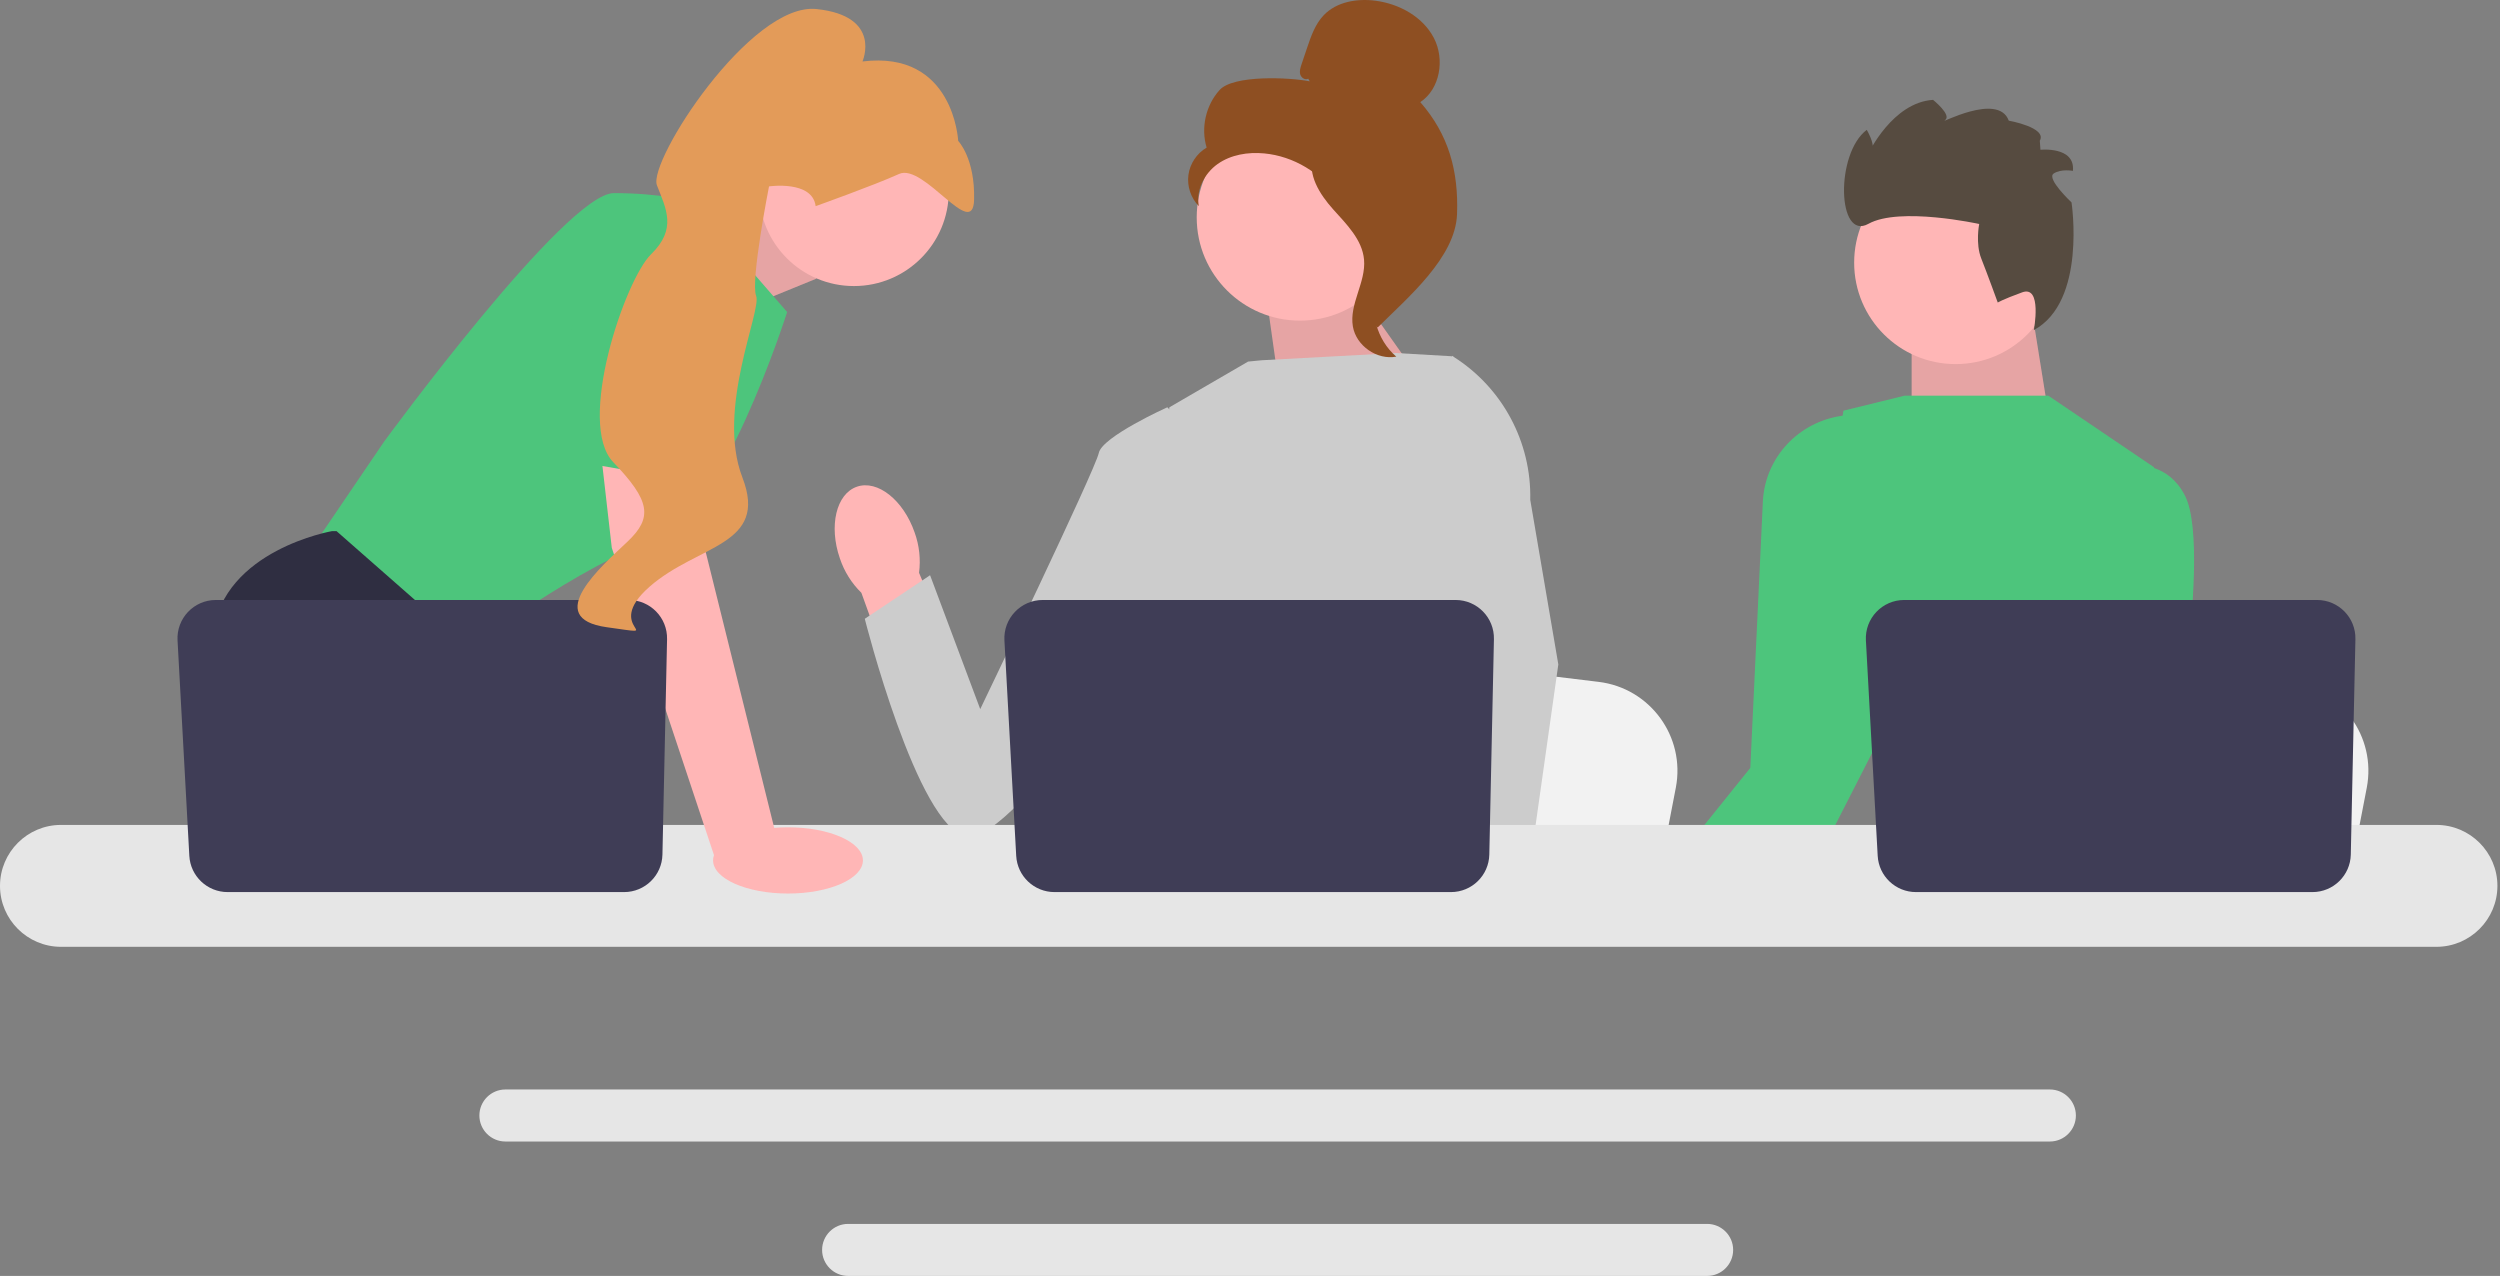 <svg width="241" height="123" viewBox="0 0 241 123" fill="none" xmlns="http://www.w3.org/2000/svg">
<rect x="0" y="0" width="241" height="123" fill="#808080" stroke="none"/>
<path d="M197.606 110.042H48.721C47.337 110.042 46.212 108.917 46.212 107.534C46.212 106.151 47.337 105.026 48.721 105.026H197.606C198.989 105.026 200.115 106.151 200.115 107.534C200.115 108.917 198.989 110.042 197.606 110.042Z" fill="#E6E6E6"/>
<path d="M164.567 123H81.76C80.377 123 79.251 121.875 79.251 120.492C79.251 119.109 80.377 117.984 81.76 117.984H164.567C165.95 117.984 167.076 119.109 167.076 120.492C167.076 121.875 165.95 123 164.567 123Z" fill="#E6E6E6"/>
<path d="M65.289 22.563L74.672 18.616L78.697 26.863L68.837 30.885L65.289 22.563Z" fill="#FFB6B6"/>
<path opacity="0.1" d="M65.289 22.563L74.672 18.616L78.697 26.863L68.837 30.885L65.289 22.563Z" fill="black"/>
<path d="M66.623 19.421L75.88 30.081C75.88 30.081 69.441 50.396 63.001 52.206C56.562 54.016 44.689 62.866 44.689 62.866L29.798 53.212L37.042 42.551C37.042 42.551 54.549 18.616 59.178 18.616C63.806 18.616 66.623 19.421 66.623 19.421V19.421Z" fill="#4DC57C"/>
<path d="M54.117 88.913H32.569L31.206 87.093L25.645 79.661L24.365 77.951C24.365 77.951 19.535 69.101 20.541 61.056C21.547 53.01 32.011 51.2 32.011 51.2H32.442L45.253 62.452L44.488 72.923L48.545 79.661L54.117 88.913Z" fill="#2F2E41"/>
<path d="M36.981 88.913H31.206V80.365L36.981 88.913Z" fill="#2F2E41"/>
<path d="M195.74 29.122L197.894 42.552L184.284 42.727V31.051L195.74 29.122Z" fill="#FFB6B6"/>
<path opacity="0.1" d="M195.74 29.122L197.894 42.552L184.284 42.727V31.051L195.74 29.122Z" fill="black"/>
<path d="M228.157 75.936L227.438 79.661L225.655 88.913H189.838C190.118 86.839 190.5 83.855 190.908 80.632C190.949 80.311 190.991 79.987 191.031 79.661C192.055 71.561 193.176 62.395 193.176 62.395L197.885 62.967L207.021 64.073L210.744 64.523L220.713 65.732C225.683 66.334 229.102 71.02 228.157 75.936Z" fill="#F2F2F2"/>
<path d="M161.549 75.936L160.831 79.661L159.048 88.913H123.23C123.51 86.839 123.893 83.855 124.301 80.632C124.341 80.311 124.384 79.987 124.424 79.661C125.448 71.561 126.569 62.395 126.569 62.395L131.278 62.967L140.414 64.073L144.136 64.523L154.106 65.732C159.076 66.334 162.495 71.02 161.549 75.936Z" fill="#F2F2F2"/>
<path d="M212.237 88.913H192.81C193.105 88.565 193.272 88.364 193.272 88.364L199.096 87.403L211.096 85.424C211.096 85.424 211.643 86.838 212.237 88.913V88.913Z" fill="#2F2E41"/>
<path d="M185.512 88.913H156.174C156.466 88.334 156.767 87.753 157.077 87.174C157.492 86.399 157.935 85.709 158.403 85.096C158.715 84.687 159.037 84.313 159.369 83.971C160.345 82.968 161.408 82.238 162.527 81.737C166.521 79.941 171.228 81.041 175.237 82.831C176.742 83.503 178.148 84.271 179.382 85.019C181.555 86.339 183.195 87.598 183.894 88.157C184.135 88.348 184.264 88.459 184.264 88.459L185.512 88.913V88.913Z" fill="#2F2E41"/>
<path d="M162.237 88.913H158.075L159.172 87.64L159.792 86.92L160.057 87.135L162.237 88.913Z" fill="#FFB6B6"/>
<path d="M213.658 88.913H177.823L179.382 85.019L181.525 79.661L182.602 76.97L181.712 73.186C181.712 73.186 181.274 72.877 180.606 72.32C178.225 70.348 172.927 65.272 174.144 60.058C175.529 54.125 177.267 42.561 177.635 40.069C177.682 39.758 177.706 39.589 177.706 39.589L182.878 38.321L183.049 38.279L183.604 38.142H197.457L207.645 45.039L207.643 45.112L207.021 64.073L206.756 72.185C206.756 72.185 206.436 73.355 206.512 75.174C206.563 76.421 206.798 77.971 207.45 79.661C208.14 81.457 209.301 83.408 211.207 85.313C212.646 86.751 213.344 87.962 213.658 88.913V88.913Z" fill="#4DC57C"/>
<path d="M210.743 64.523C210.403 67.311 210.077 69.292 210.077 69.292L206.511 75.174L203.791 79.661L199.096 87.403L198.408 88.539L197.917 88.913H183.188L183.893 88.157L190.908 80.632L191.815 79.661L193.286 78.082L197.884 62.967L203.304 45.152C203.304 45.152 205.499 44.388 207.642 45.112C208.769 45.492 209.884 46.284 210.651 47.821C212.118 50.754 211.403 59.141 210.743 64.523Z" fill="#4DC57C"/>
<path d="M184.835 64.037L180.605 72.32L176.856 79.661L175.236 82.831L174.598 84.082L169.131 88.913H156.751L158.791 86.379L159.55 85.434L162.526 81.737L164.197 79.661L168.73 74.025L169.94 48.356C170.14 44.099 173.386 40.657 177.609 40.074C177.618 40.072 177.627 40.071 177.635 40.069C179.007 39.794 181.189 39.713 182.877 41.344C182.935 41.399 182.992 41.457 183.048 41.517C183.332 41.817 183.599 42.169 183.845 42.581C183.869 42.622 183.893 42.664 183.915 42.706C183.986 42.835 184.054 42.976 184.117 43.127C186.272 48.143 184.835 64.037 184.835 64.037L184.835 64.037Z" fill="#4DC57C"/>
<path d="M129.834 26.586L138.283 38.528L123.546 38.968L121.964 27.745L129.834 26.586Z" fill="#E6A4A4"/>
<path d="M88.17 51.33C87.086 48.204 84.593 46.23 82.603 46.919C80.613 47.609 79.879 50.702 80.964 53.829C81.38 55.084 82.091 56.221 83.037 57.145L87.798 70.33L93.941 67.966L88.596 55.218C88.766 53.906 88.62 52.573 88.17 51.33Z" fill="#FFB6B6"/>
<path d="M145.356 45.244L145.345 57.415L144.212 61.911L141.881 71.157L140.185 79.661L138.921 85.997L138.471 88.26C138.13 88.487 137.792 88.704 137.454 88.913H108.02C106.348 87.909 105.412 87.129 105.412 87.129C105.412 87.129 105.875 86.695 106.404 85.997C107.298 84.818 108.378 82.887 107.716 81.043C107.577 80.656 107.541 80.186 107.583 79.661C107.853 76.197 111.487 70.34 111.487 70.34L110.735 61.647L110.405 57.838L112.732 39.263L120.316 34.856L121.625 34.729L134.551 34.031L139.893 34.339L140.136 34.405L145.356 45.244L145.356 45.244Z" fill="#CCCCCC"/>
<path d="M145.932 88.913H139.493L139.209 85.997L139.203 85.938L141.026 85.814L145.769 85.49L145.852 87.236L145.916 88.575L145.932 88.913Z" fill="#FFB6B6"/>
<path d="M147.517 48.187L150.222 64.05L148.014 79.661L147.67 82.09L147.063 86.381L146.875 87.7L146.881 87.843L146.928 88.913H139.281L138.999 85.996L138.975 85.735L138.399 79.761L138.389 79.661L137.168 66.993L139.563 57.837L139.74 57.163V57.161L140.782 41.485L139.975 34.361L139.967 34.294C139.983 34.304 139.997 34.314 140.013 34.324C140.055 34.35 140.097 34.377 140.138 34.405C144.838 37.386 147.64 42.615 147.517 48.187Z" fill="#CCCCCC"/>
<path d="M115.472 42.302L112.531 39.262C112.531 39.262 106.236 42.099 105.922 43.672C105.608 45.246 94.494 68.359 94.494 68.359L89.659 55.451L83.364 59.651C83.364 59.651 88.415 79.692 93.138 80.633C97.861 81.574 113.692 56.912 113.692 56.912L115.472 42.302H115.472Z" fill="#CCCCCC"/>
<path d="M188.525 35.099C193.929 35.099 198.309 30.721 198.309 25.32C198.309 19.919 193.929 15.54 188.525 15.54C183.122 15.54 178.741 19.919 178.741 25.32C178.741 30.721 183.122 35.099 188.525 35.099Z" fill="#FFB6B6"/>
<path d="M192.584 29.165C192.584 29.165 191.57 26.372 190.995 24.922C190.42 23.473 190.795 21.592 190.795 21.592C190.795 21.592 183.12 19.899 180.114 21.577C177.109 23.255 176.907 14.814 179.957 12.516C179.957 12.516 180.774 13.935 180.457 14.343L180.14 14.751C180.14 14.751 182.448 9.872 186.346 9.627C186.346 9.627 188.194 11.101 187.497 11.587C186.801 12.074 192.631 8.838 193.645 11.631C193.645 11.631 197.362 12.293 196.638 13.562L196.699 14.438C196.699 14.438 200.068 14.088 199.828 16.474C199.828 16.474 198.694 16.249 197.97 16.732C197.245 17.216 199.694 19.51 199.694 19.51C199.694 19.51 201.166 29.068 196.061 31.82C196.061 31.82 196.889 27.47 194.94 28.181C192.992 28.892 192.584 29.165 192.584 29.165V29.165Z" fill="#564B40"/>
<path d="M234.872 91.273H5.878C2.637 91.273 0 88.637 0 85.398C0 82.158 2.637 79.522 5.878 79.522H234.872C238.114 79.522 240.751 82.158 240.751 85.398C240.751 88.637 238.114 91.273 234.872 91.273Z" fill="#E6E6E6"/>
<path d="M144.015 61.613L143.57 82.379C143.527 84.39 141.885 85.997 139.873 85.997H101.654C99.69 85.997 98.069 84.462 97.962 82.502L96.826 61.736C96.71 59.618 98.397 57.838 100.519 57.838H140.318C142.392 57.838 144.06 59.541 144.015 61.613Z" fill="#3F3D56"/>
<path d="M227.062 61.613L226.617 82.379C226.574 84.39 224.931 85.997 222.92 85.997H184.701C182.737 85.997 181.116 84.462 181.009 82.502L179.873 61.736C179.757 59.618 181.444 57.838 183.566 57.838H223.365C225.438 57.838 227.107 59.541 227.062 61.613Z" fill="#3F3D56"/>
<path d="M82.32 27.576C87.37 27.576 91.463 23.484 91.463 18.436C91.463 13.389 87.37 9.297 82.32 9.297C77.27 9.297 73.176 13.389 73.176 18.436C73.176 23.484 77.27 27.576 82.32 27.576Z" fill="#FFB6B6"/>
<path d="M67.025 42.35L68.031 53.212L74.873 80.767L68.962 82.838L58.976 52.809L57.597 40.741L67.025 42.35Z" fill="#FFB6B6"/>
<path d="M64.305 61.613L63.859 82.379C63.816 84.39 62.174 85.997 60.162 85.997H21.944C19.98 85.997 18.358 84.462 18.251 82.502L17.115 61.736C16.999 59.618 18.686 57.838 20.808 57.838H60.607C62.681 57.838 64.349 59.541 64.305 61.613H64.305Z" fill="#3F3D56"/>
<path d="M75.963 86.137C79.952 86.137 83.185 84.707 83.185 82.944C83.185 81.181 79.952 79.752 75.963 79.752C71.975 79.752 68.742 81.181 68.742 82.944C68.742 84.707 71.975 86.137 75.963 86.137Z" fill="#FFB6B6"/>
<path d="M52.839 44.011L56.964 22.035C56.964 22.035 68.434 20.426 68.837 24.248C69.239 28.069 68.549 46.746 68.549 46.746L52.839 44.011V44.011Z" fill="#4DC57C"/>
<path d="M78.628 19.873C78.628 19.873 84.284 17.855 86.67 16.77C89.056 15.684 93.796 23.256 93.902 19.257C94.007 15.258 92.369 13.581 92.369 13.581C92.369 13.581 91.96 4.832 83.142 5.926C83.142 5.926 85.081 1.548 78.714 0.872C72.347 0.195 62.441 15.563 63.328 17.86C64.216 20.157 65.279 22.055 62.762 24.511C60.245 26.967 55.532 40.826 59.118 44.556C62.704 48.285 62.939 49.903 60.482 52.224C58.026 54.544 52.218 59.589 58.497 60.465C64.776 61.34 57.923 60.686 62.604 56.571C67.285 52.455 74.116 52.623 71.565 46.02C69.015 39.417 73.446 29.955 72.891 28.519C72.337 27.084 74.134 17.969 74.134 17.969C74.134 17.969 78.315 17.355 78.628 19.873V19.873Z" fill="#E39B59"/>
<path d="M125.317 30.909C130.814 30.909 135.271 26.454 135.271 20.959C135.271 15.465 130.814 11.011 125.317 11.011C119.82 11.011 115.363 15.465 115.363 20.959C115.363 26.454 119.82 30.909 125.317 30.909Z" fill="#FFB6B6"/>
<path d="M126.111 7.584C125.823 7.752 125.438 7.497 125.345 7.177C125.253 6.857 125.36 6.517 125.467 6.201L126.004 4.611C126.385 3.483 126.789 2.316 127.614 1.458C128.859 0.163 130.838 -0.167 132.619 0.072C134.907 0.378 137.164 1.617 138.227 3.664C139.291 5.711 138.838 8.568 136.916 9.845C139.655 12.983 140.61 16.48 140.459 20.642C140.309 24.804 135.771 28.634 132.812 31.565C132.152 31.165 131.551 29.289 131.914 28.607C132.278 27.925 131.757 27.136 132.207 26.508C132.657 25.88 133.034 26.88 132.579 26.256C132.291 25.862 133.412 24.955 132.985 24.72C130.921 23.579 130.235 21.008 128.938 19.038C127.375 16.663 124.698 15.055 121.866 14.788C120.306 14.641 118.658 14.907 117.379 15.812C116.101 16.718 115.273 18.335 115.569 19.873C114.801 19.094 114.419 17.952 114.563 16.867C114.707 15.783 115.375 14.78 116.32 14.228C115.745 12.329 116.238 10.144 117.571 8.674C118.905 7.205 124.315 7.455 126.262 7.842L126.111 7.584Z" fill="#8E4F22"/>
<path d="M126.414 14.845C128.993 15.123 130.855 17.356 132.427 19.418C133.333 20.607 134.283 21.919 134.26 23.413C134.237 24.924 133.226 26.22 132.744 27.651C131.954 29.991 132.723 32.775 134.602 34.379C132.746 34.731 130.739 33.339 130.418 31.478C130.045 29.311 131.689 27.219 131.494 25.029C131.322 23.099 129.801 21.614 128.508 20.171C127.214 18.728 126 16.814 126.595 14.97L126.414 14.845Z" fill="#8E4F22"/>
</svg>
